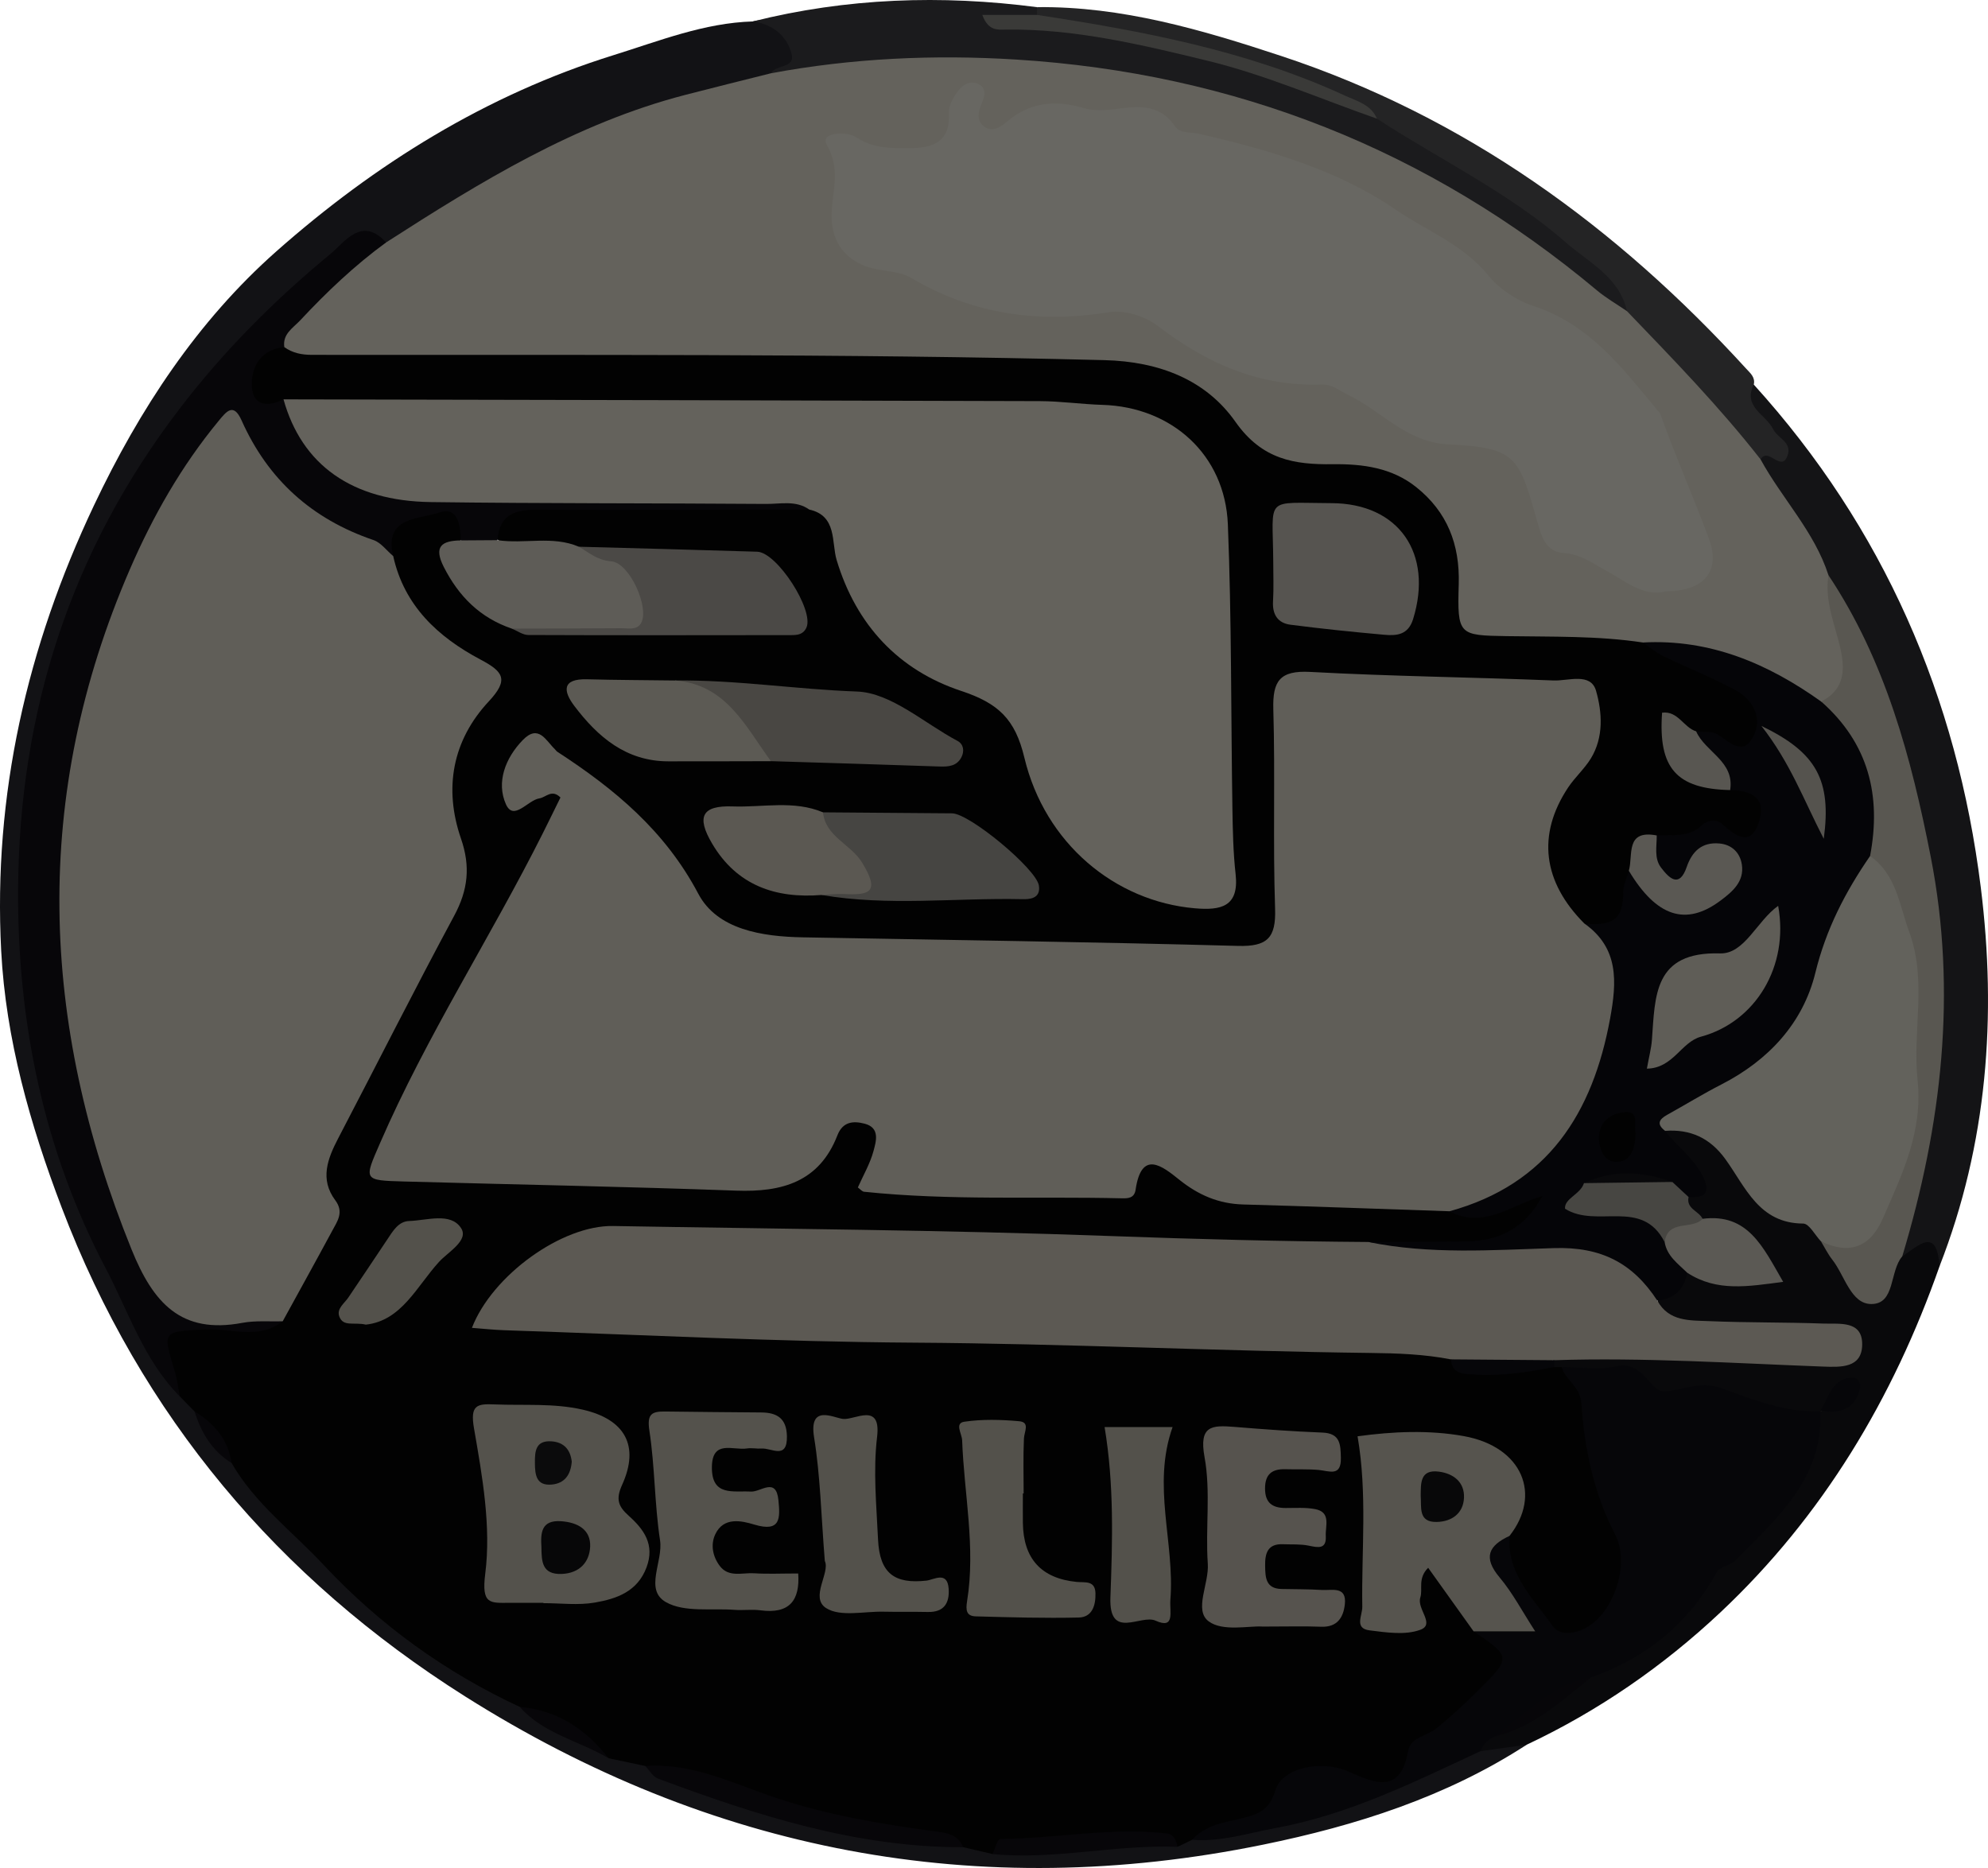 <?xml version="1.0" encoding="UTF-8"?><svg id="a" xmlns="http://www.w3.org/2000/svg" viewBox="0 0 888 834.35"><defs><style>.b{fill:#5c5a54;}.c{fill:#5f5d57;}.d{fill:#605e58;}.e{fill:#4b4946;}.f{fill:#686762;}.g{fill:#565450;}.h{fill:#54524c;}.i{fill:#5b5852;}.j{fill:#585651;}.k{fill:#5a5853;}.l{fill:#020202;}.m{fill:#5e5c57;}.n{fill:#09090b;}.o{fill:#080809;}.p{fill:#060609;}.q{fill:#464542;}.r{fill:#64625c;}.s{fill:#56534e;}.t{fill:#141416;}.u{fill:#5c5953;}.v{fill:#242425;}.w{fill:#494743;}.x{fill:#63625c;}.y{fill:#070609;}.z{fill:#53514b;}.aa{fill:#56544e;}.ab{fill:#050508;}.ac{fill:#0b0b0c;}.ad{fill:#474642;}.ae{fill:#3a3a38;}.af{fill:#5b5954;}.ag{fill:#121215;}.ah{fill:#070708;}.ai{fill:#595751;}.aj{fill:#55534e;}.ak{fill:#1b1b1d;}</style></defs><path class="ag" d="M681.95,779.3c-36,23.36-76.23,36.14-117.66,44.62-127.65,26.13-247.1,2.93-356.6-66.24-83.4-52.69-144.69-125.15-180.15-218.37C13.42,502.19,2.58,464.11,.53,424.71c-3.63-69.59,11.5-135.72,41.44-198.96,20.37-43.04,46.33-82.39,81.43-113.44,43.93-38.87,93.81-70,150.73-87.7,20.37-6.33,40.38-14.39,62.15-15.03,10.37-2.55,16.76,2.56,19.75,11.64,2.63,7.96-3.33,11.53-9.61,14.21-40.75,10.93-81.24,22.41-118.25,43.76-12.83,7.4-25.39,15.12-37.81,23.13-5.47,3.52-10.54,8.03-17.6,8.22-9.81-3.58-16.95,1.76-23.79,7.4C73.37,180.36,25.86,258.46,15.13,357.2c-8.43,77.54,4.69,150.7,42.68,219.28,7.95,14.36,14.12,29.73,23.4,43.4,2.51,3.04,5.08,6.04,7.4,9.24,5.22,8.18,10.21,16.55,17.52,23.17,36.6,42.72,76.73,81.28,126.96,107.97,12.9,8.66,26.72,15.54,41.19,21.16,5.45,1.9,11.06,3.35,16.3,5.83,44.38,19.87,90.58,32.19,139.4,33.71,5.45,.39,10.6,2.57,16.1,2.7,25.44,2.31,50.5-4.1,75.85-3.35,3.63-.2,7.01-1.7,10.6-2.13,38.16-4.66,75.17-13.25,109.06-32.34,6.21-3.5,12.54-6.68,19.66-7.93,6.92,.19,14.23-5.29,20.71,1.38Z"/><path class="n" d="M681.95,779.3c-6.9,.97-13.79,1.93-20.69,2.9-1.69-5.13,2.03-7.14,5.37-9.38,15.8-6.12,29.19-16.04,42.07-26.77,39.14-17.04,62.8-50.8,89.1-81.85,8.23-9.72,10.64-21.24,14.17-32.62,3.34-3.34,8.37-4.36,12.05-8.91-5.37,3.18-9.19,6.86-13.56,9.8-14.19,4.22-26.16-5.37-39.54-6.39-3.16-.24-6.32-3.42-9.25-2.77-22.81,5.04-41.9-13.31-64.36-9.93-1.72-.75-3.02-1.94-3.93-3.57-.12-2,.68-3.51,2.39-4.53,28.36-5.23,56.83-3.11,85.27-1.03,14,1.02,28.04,3.94,42.8-1.93-4.09-7.62-10.53-6.36-15.99-6.55-13.73-.47-27.5,.31-41.23-.41-9.85-.51-20.02-.93-26.43-10.45-.72-9.43,8.12-12.04,12.65-17.72,11.45-.7,22.76,7.13,34.91,.7-4.37-14.04-15.29-18.77-28.01-21.17-4.45-2.24-8.41-4.84-7.57-10.78,5.47-6.18,3.41-11.53-1.09-17.42-3.26-4.26-10.69-7.18-6.61-14.88,11.74-5,20.62,1.11,26.9,9.26,10.6,13.76,20.32,27.79,38.53,32.35,2.41,.6,3.97,3.55,5.57,5.72,4.26,6.35,8.43,12.78,12.76,19.1,5.05,7.38,9.71,8.84,13.8-.76,1.94-4.55,4.05-8.99,7.79-12.46,15.2-7.41,16.91-6.51,16.54,8.73-20.74,59.06-52.18,111.63-97.87,154.59-25.56,24.03-54.52,44.05-86.53,59.12Z"/><path class="t" d="M866.34,565.59c-1.17-17.94-9.44-9.17-16.63-4.41-5.58-7.62-.62-14.87,1.27-21.9,24.63-91.61,11.11-179.14-27.68-264.07-2.29-5.02-5.89-9.25-8.33-14.16-6.7-20.16-23.95-34.58-30.11-55.04,5.37-5.65,7.16-10.45,.43-17.42-3.47-3.59-13.7-10-1.93-16.84,57.99,63.95,90.84,139.66,101.42,224.6,7.16,57.45,2.98,114.49-18.43,169.24Z"/><path class="ak" d="M344.33,32.74c2.16-4.03,11.11-2.06,9.21-8.89-2.28-8.19-8.59-13.03-17.27-14.28C378.17-.93,420.52-2.37,463.23,3.2c1.21,1.5,1.19,2.98-.05,4.44-1.31,.97-2.76,1.75-4.4,2-2.16,.34-4.34,.39-9.94-.46,60.21,2.76,114.07,16.89,165.66,40.35,37.47,20.11,74.17,41.38,105.21,70.99,3.92,3.74,8.01,7.46,10.24,12.59,2.13,4.91,0,7.13-4.96,7.41-5.77-.64-10.18-3.89-14.4-7.48-68.23-58.04-147.89-90.33-236.07-100.47-36.32-4.18-73.46-4.4-110.05,2.05-6.76,1.19-13.99,4.58-20.15-1.88Z"/><path class="v" d="M726.74,138.99c-3.39-15.28-16.91-21.59-27.27-30.66-25.56-22.36-56.22-36.94-84.4-55.32-34.83-18.99-72.39-29.47-111.17-36.63-13.67-2.52-28.37-1.46-40.72-9.74,.02-1.15,.04-2.3,.06-3.45,37.85-.43,73.62,10.11,108.96,21.78,82.23,27.15,149.92,76.3,207.84,139.76,1.76,1.93,4.09,3.79,3.34,7.01-5.06,10.02,5.49,13.43,8.63,19.93,1.96,4.06,8.72,5.86,6.39,11.98-2.83,7.45-8.6-4.19-11.97,1.53-9.59-4.58-56.13-56.21-59.67-66.19Z"/><path class="l" d="M694.27,610.61c1.1,0,2.19,0,3.29,0,8.05,3.83,11.08,9.82,12.95,19.01,3.89,19.13,6.64,38.78,15.83,56.62,8.09,15.71-3.24,40.16-20.35,45.35-5.71,1.73-11.41,1.15-15.26-3.33-10.37-12.03-21.62-23.87-19.61-41.79,8.71-28.46-.44-41-30.57-41.78-1.09-.03-2.19-.01-3.29-.02q-24.54-.25-24.46,24.77c.01,14.78,.38,29.57-.3,44.34-.3,6.45,1.5,10.72,8.79,10.95,7.17,.22,9.52-3.63,9.6-10.23,.07-5.33-.9-12.51,5.19-14.31,6.75-2,10.24,4.86,14.03,9.39,4.21,5.05,7.7,10.64,11.7,15.86,15.69,13.94,15.52,17.41,1.51,32.9-11.29,12.48-27.09,20.13-35.91,35.42-3.94,6.81-12.88,6.76-19.52,4.22-16.25-6.2-29.66-6.38-38.96,11.33-3.03,5.76-10.63,4.63-16.07,6.81-6.64,2.66-14.14,1.73-20.32,5.64-2.18,1.05-4.37,2.09-6.55,3.14-7.28-5.53-15.8-3.36-23.6-2.91-19.75,1.14-39.72,.79-59.05,6.13-4.37-1.02-8.75-2.04-13.12-3.05-2.71-2.04-5.79-3.02-9.15-3.22-46.34-2.72-89.22-19.32-132.82-33.04-5.47-1.16-10.95-2.32-16.42-3.48-11.42-10.76-26.01-16.04-39.68-22.93-33.34-15.5-62.74-36.77-87.69-63.51-13.89-14.89-30.64-27.33-41.01-45.41-5.18-7.93-10.4-15.83-16.56-23.06-2.18-2.22-4.36-4.43-6.54-6.65-15.23-31.37-13.61-33.97,20.89-34.24,6.51-.05,13.25,1.22,19.33-2.3,10.7-10.68,15.83-24.81,23.28-37.48,1.11-1.89,2.27-4.33,1.67-6.26-10.11-32.41,12.42-55.19,24.64-80.53,9.02-18.7,18.84-37.14,28.6-55.54,5.44-10.26,6.79-20.44,2.98-31.64-7.22-21.24-4.06-41.77,9.05-59.41,8.7-11.7,4.47-16.42-5.67-22.65-17.39-10.68-30.23-25.27-33.61-46.42,1.28-13.14,9.32-21.01,22.83-21.94,9.42-.65,14.44,3.59,13.61,13.48-8.21,8.41-5.46,16.34,1.22,23.98,6.14,7.02,13.78,11.89,22.45,15.22,37.33,3.65,74.67,.72,112,.58,3.94-.01,9.28,.92,9.69-5.94,.52-8.76-8.04-21.6-16.39-21.78-12.09-.27-24.11-1.52-36.21-1.62-14.83-.12-29.69-.14-44.52-1.51-11.52-4.03-25.43,2.3-35.44-8.18-.79-15.37,9.96-16.27,20.9-16.28,39-.04,78-.54,116.98,.23,11.37,1.21,15.54,9.81,17.94,19,9.06,34.63,31.45,55.86,65.17,65.75,11.87,3.48,16.04,12.31,18.48,22.98,6.2,27.13,19.93,48.52,45.88,60.9,8.03,3.83,16.24,6.67,25.01,8.01,11.44,1.76,17.02-3.45,15.95-14.67-4.69-48.82-1.62-97.79-3.11-146.66-.97-31.74-20.53-50.57-51.99-52.44-120.86-7.16-241.83-1.54-362.75-3.18-9.38,1.63-17.93,.94-20.28-10.37-2.04-9.8,5.92-17.7,19.85-20.77,10.39,1.24,20.81,1.52,31.27,1.51,81.92-.05,163.85,.51,245.76-.29,33.06-.33,65.79,3.86,98.78,4.09,21.14,.15,37.97,11.91,50.92,27.2,10.64,12.56,22.81,17.7,38.49,18.43,43.17,2.03,59.11,17.19,62.14,59.87,.86,12.13,6.11,16.11,17.53,16.17,19.16,.1,38.56-2.13,57.28,4.16,13.79,5.32,27.18,11.59,40.37,18.29,5.46,2.77,10.53,6.02,13.54,11.54,3.29,6.04,5.13,12.48,.58,18.56-4.96,6.63-11.46,5.17-17.71,1.98-2.99-1.53-6.16-2.23-9.31-3.05-3.75-.6-6.59-3.78-10.58-3.88,1.74,19.04,4.98,21.73,27.17,22.62,6.38,.65,11.69,2.98,13.96,9.52,2.85,8.23-4.81,20.73-11.01,17.42-12.46-6.66-23.16,1.85-34.55,.55-12.35-1.76-11.18,7.76-12.55,15.15-2.08,6.74,1.11,12.38,3.29,18.43,3.16,8.75-1.26,12.8-9.57,10.46-6.62-1.86-13.32-3.78-19.86-6.14-20.28-18.98-22.89-40.38-7.96-65.18,4.78-7.94,11.27-14.99,12.13-24.91,.84-9.71-1.65-16.56-13.03-16.05-35.22,1.59-70.13-4.87-105.38-3.71-12.93,.42-17.42,5-17.19,17.63,.51,27.47,.44,54.97,.04,82.45-.27,18.67-3.59,22.89-22.51,21.99-64.25-3.07-128.54-2.62-192.81-3.45-27.99-.36-49.86-13.06-62.26-38.88-6.74-14.05-15.97-24.58-30.54-30.66-7.64-3.19-13.25-9.71-19.85-14.64-3.21-2.4-6.82-4.05-10.33-.49-2.84,2.88-4.29,6.5-3.49,10.52,1.17,5.94,5.49,3.48,9.13,3.26,13.31-.78,15.23,1.67,8.88,15-13.25,27.78-27.61,55.06-43.88,81.17-12.31,19.76-19.87,41.64-30.57,62.08-4.34,8.29-1.43,12.64,7.77,12.47,51.66-.97,103.16,6.06,154.86,3.24,12.91-.7,23.45-5.68,30.04-17.26,4.13-7.26,9.4-13,18.41-9.98,9.84,3.3,8.78,11.75,6.5,19.32-2.52,8.34,.65,11.19,8.45,11.28,30.24,.35,60.48,.12,90.72,.12,3.94,0,7.92-.47,10.36-3.97,8.14-11.67,17.83-8.94,27.19-2.48,10.95,7.55,22.82,10.19,35.86,9.85,27.49-.72,54.73,5.09,82.28,3.37,10.7,1.99,21.15,3.91,30.73-4.27,3.15-2.69,8.38-3.37,11.62,1.19,3.28,4.62,.2,8.49-2.75,11.55-8.72,9.02-19.56,13.44-32.15,13.66-15.24,.27-30.48-.37-45.72,.6-72.48,1.83-144.83-3.38-217.28-4.17-36.67-.4-73.58-.18-110.18-2.81-28.37-2.04-44.77,12.63-62.07,35.84,23.59,.39,44.51,3.9,65.35,3.6,76.88-1.11,153.61,4.14,230.47,4.44,36.64,.14,73.45,2.08,110.2,2.78,7.2,.14,14.18,1.54,20.72,4.71,9.84,7.84,21.35,5.57,32.44,4.96,5.3-.29,10.58-2.41,15.28,1.77Z"/><path class="r" d="M733.8,286.97c-20.16-3.03-40.48-2.5-60.77-2.83-21.46-.35-22.11-.43-21.44-23.15,.53-17.87-5.16-32.34-18.96-43.38-10.83-8.66-23.75-10.43-37.29-10.26-17.14,.22-31.6-2.02-43.47-18.91-13.15-18.71-33.89-26.96-58.58-27.58-117.98-2.99-235.97-2.19-353.96-2.36-4.58,0-8.65-.81-12.34-3.46-1.85-1.48-3.11-3.78-1.75-5.57,12.86-16.99,24.95-34.94,47.21-41.17,42.05-27.05,84.56-53.17,133.66-65.92,12.72-3.3,25.48-6.43,38.22-9.64,36.3-6.77,72.98-8.43,109.69-6.13,97.56,6.1,184.18,40.25,259.3,103.09,4.16,3.48,8.94,6.21,13.42,9.29,20.6,21.42,41.31,42.74,59.67,66.19,9.58,17.56,24.05,32.25,30.33,51.74,2.91,11.61,8.86,22.35,9.95,34.48,.94,10.43-.22,19.85-11.91,24.02-10.16,.23-16.49-7.84-24.8-11.66-17.99-8.29-37.3-11.74-56.19-16.78Z"/><path class="p" d="M532.53,821.77c5.85-6.69,14.33-7.73,22.14-9.59,7.39-1.76,12.42-3.76,14.96-12.41,2.98-10.18,20.42-13.9,32.65-8.51,11.76,5.18,23.22,10.43,26.72-9.23,1.08-6.09,8.25-6.57,12.4-9.89,6.39-5.1,12.42-10.7,18.24-16.46,15.56-15.39,15.49-15.47-1.39-27.04,6.12-5.12,13.67-2.48,20.94-3.8-5.42-7.52-11.65-14.38-15.14-22.8-4.03-9.72-1.54-16.03,10.24-16.03-1.29,17.07,10.59,27.91,19.22,40.22,2.43,3.46,6.66,3.59,10.53,2.62,15.49-3.9,24.81-29.2,17.43-43.4-9.42-18.12-13.75-38.24-15.08-58.38-.54-8.13-7.2-10.39-8.82-16.46,8.23,0,16.76,1.39,24.62-.33,11.63-2.55,14.81,11,20.74,11.1,8.36,.15,15.87-5.06,26.24-1.26,13.93,5.1,28.39,10.84,43.93,10.27,1.36,30.2-19.52,47.79-38,66.66-2.22,2.26-6.87,2.68-8.23,5.15-12.68,22.97-31.5,38.35-56.09,46.98-15.34,7.11-27.87,18.79-42.91,26.4-3.15,1.25-5.35,3.45-6.6,6.6-29.63,13.81-58.95,28.4-91.54,34.35-12.33,2.25-24.4,6.29-37.19,5.23Z"/><path class="y" d="M172.45,108.3c-14.01,10.23-26.53,22.12-38.33,34.76-3.21,3.44-7.98,6.08-7.12,11.98-9.89,.93-14.42,7.92-14.52,16.3-.12,9.5,6.29,10.96,14.17,7.02,1.88,2,4.53,3.41,5.8,5.81,15.61,29.42,42.22,35.78,72.54,35.55,45.09-.35,90.19-.31,135.28,.11,7.56,.07,17.06-2.79,21.17,7.72-40.42,.1-80.84,.45-121.25,.12-10.27-.08-17.16,2.18-17.95,13.59-5.45,4.41-10.93,4.38-16.44,.11-.13-6.79-1.22-15.39-9.79-12.38-8.66,3.04-24.68,1.61-20.37,19.4-27.71-7.01-49.83-21.84-65.09-46.37-7.41-11.91-9.87-12.19-17.94-.23-37.4,55.44-58.15,116.35-60.81,183.47-2.37,59.77,8.93,116.65,31.61,171.84,8.5,20.7,19.67,33.55,44.02,29.5,6.21-1.03,13.27-1.29,18.86,3.53-10.64,8.47-22.96,3.07-34.42,3.68-19.38,1.04-19.36,.31-13.76,18.87,1.08,3.59,1.5,7.37,2.22,11.07-16.08-16.2-22.94-37.9-33.19-57.39-27.74-52.76-39.4-110.05-39.05-169.13,.47-79.15,23.41-151.07,72.29-214.88,19.93-26.02,42.52-48.56,67.41-69.08,6.09-5.02,13.83-16.95,24.65-4.99Z"/><path class="y" d="M288.24,788.82c20.9-1.58,39.61,7.96,58.3,14.2,23.07,7.7,46.31,11.59,70,14.83,5.42,.74,11.15,.96,13.67,7.23-47.76,.12-92.29-14.23-136.33-30.66-2.26-.84-3.78-3.69-5.64-5.6Z"/><path class="y" d="M443.33,828.13c1.15-2.34,2.28-6.72,3.44-6.73,24.87-.17,49.59-5.36,74.52-2.46,3.06,.36,4.14,3.18,4.69,5.98-27.64-1.12-54.95,5.93-82.65,3.22Z"/><path class="y" d="M232.15,762.41c16.82,1.44,29.53,9.96,39.68,22.94-13.14-7.79-29.01-10.87-39.68-22.94Z"/><path class="y" d="M86.89,630.43c8.84,5.3,14.97,12.55,16.56,23.06-8.74-5.38-13.54-13.57-16.56-23.06Z"/><path class="u" d="M648.06,607.18c-11.9-2.32-23.92-2.73-36.02-2.87-68.03-.82-136-4.17-204.07-4.6-60.84-.38-121.66-3.55-182.49-5.54-4.83-.16-9.65-.69-14.68-1.07,9.09-23.51,40.23-45.89,63.03-45.49,74.07,1.3,148.18,1.76,222.2,4.48,38.38,1.41,76.74,2.39,115.13,2.66,20.59,2.35,41.23,2.85,61.72-.4,12.55-1.99,25.05-1.86,37.51-.87,15.62,1.24,25.51,10.88,29.92,27.48,5.16,9.44,14.61,8.78,23.14,9.14,17.01,.73,34.06,.46,51.07,1.09,7.13,.26,17.43-1.52,17.28,9.44-.14,10.46-9.5,10.06-17.44,9.77-40.02-1.49-80.02-4.14-120.11-2.85-15.42,3-30.85,6.19-46.2-.37Z"/><path class="ab" d="M740.3,580.96c-10.88-16.68-24.93-24.14-46.13-23.48-27.56,.86-55.52,2.92-83.01-2.73,14.83-.08,29.67-.02,44.5-.3,14.47-.27,25.82-6.29,33.24-20.16-13.76,3.83-26.27,14.91-41.44,6.74,.95-7.29,7.59-7.21,12.34-8.9,39.6-14.09,56.96-62.66,56.61-97.63-.09-8.94-10.69-12.77-8.66-21.95,13.14,1.23,17.26-2.34,17.32-14.19,.02-3.14,1.62-6.28,2.49-9.41,6.64-.03,8.17,6.51,12.34,9.66,9.1,6.89,20.49,6.33,28.02-1.86,3.38-3.68,7.02-8.12,2.03-12.65-4.31-3.91-8.19-.59-10.95,3.03-4.17,5.48-8.71,11.22-15.97,5.98-7.03-5.08-8.36-12.33-3.02-19.94,6.95-.43,14.24,1.07,20.18-4.53,2.54-2.39,6.42-2.96,9.07-.57,6.5,5.85,13.17,10.29,16.66-1.71,3.01-10.33-4.23-13.33-13.13-13.46-3.9-9.41-16.98-13.5-15.17-26.21,3.23,.37,7.06-.23,9.56,1.32,5.51,3.41,11.37,9.95,16,.94,4.25-8.26-.06-16.32-7.88-20.62-10.38-5.7-21.52-10-32.21-15.17-3.32-1.61-6.22-4.1-9.32-6.18,30.02-1.64,55.86,9.36,79.71,26.38,18.38,6.79,24.03,22.49,26.69,39.6,1.41,9.08,1.11,18.48-.77,27.65-11.01,19.89-20.48,40.32-27.47,62.17-6.55,20.5-21.95,34.66-40.88,44.91-9.5,5.14-19.35,9.82-27.3,17.43,5.29,6.86,12.58,11.95,16.69,19.92,3.87,7.5,1.5,10.05-6.21,9.63-4.03-.02-7.06-2.61-10.55-4.04-10.97-2.02-21.9-3.58-32.57,1.24-.81,2.06-7.38,3.84-1.04,6.11,5.93,2.12,12.51,2.7,18.95,2.68,8.53-.03,14.18,3.82,16.93,11.91,1.92,5.6,7.28,9.57,7.67,15.91-1.28,7.54-5.77,11.65-13.33,12.49Z"/><path class="x" d="M743.77,505.11c-3.85-2.92-2.81-5.1,.91-7.16,8.11-4.48,16.01-9.36,24.26-13.58,21.05-10.78,36.45-27.41,41.95-49.88,4.77-19.48,13.39-36.13,24.44-52.15,10.42-1.18,13.1,7.38,15.37,14.05,7.23,21.19,13.92,42.26,10.98,65.69-2.64,20.99,.2,42.56-7.58,63.11-3.12,8.26-6.12,16.44-11.1,23.74-9.47,13.87-14.86,14.82-29.62,5.54-2.64-2.78-5.27-7.94-7.93-7.95-19.82-.09-25.74-16.33-34.78-28.81-6.77-9.35-15.57-13.45-26.9-12.6Z"/><path class="ai" d="M813.38,554.47c12.75,6.14,22.06,2.6,27.64-10.22,8.59-19.74,17.99-38.71,15.51-61.96-2.32-21.79,4.35-44.13-3.7-65.98-4.48-12.15-5.71-25.68-17.51-33.96,5.14-26.93-.68-50.38-21.83-69,10.96-5.6,10.71-14.93,8.28-24.96-2.51-10.36-6.78-20.43-5.04-31.47,25.48,38.22,37.03,81.65,45.7,125.83,11.85,60.44,4.89,119.9-12.73,178.42-5.77,6.66-3.03,21.37-13.88,21.29-9.09-.06-11.81-12.74-17.37-19.81-1.97-2.51-3.4-5.44-5.08-8.19Z"/><path class="af" d="M753.63,568.46c-4.09-4.01-9.02-7.4-10.07-13.66-1.32-14.81,9.41-10.02,16.94-10.41,20.29-2.58,26.97,12.54,36.01,28.17-15.55,2.01-29.56,4.61-42.89-4.1Z"/><path class="ad" d="M760.51,544.4c-4.64,5.1-15.55,.02-16.94,10.41-10.15-19.88-30.26-5.95-44.51-14.93-.35-4.6,6.82-6.32,8.47-11.41,13.12-3.56,26.3-2.46,39.49-.52,2.41,2.24,4.82,4.48,7.23,6.72-1.14,5.32,4.63,6.2,6.26,9.74Z"/><path class="p" d="M648.06,607.18c15.4,.12,30.8,.25,46.2,.37,0,1.02,0,2.04,.01,3.06-11.69,2.28-23.39,4.12-35.39,3.36-5.01-.32-10.11,.12-10.82-6.78Z"/><path class="y" d="M667.86,775.59c13.52-10.07,25.18-23.17,42.91-26.4-13.25,10.52-25.74,22.26-42.91,26.4Z"/><path class="p" d="M813.1,630.01c3.94-5.61,4.91-14.69,14.74-14.65,2.15,0,3.54,2.49,2.94,4.95-2.32,9.54-9.23,11.2-17.68,9.7Z"/><path class="ae" d="M463.17,6.65c47.13,7.18,93.86,15.92,137.58,36.05,5.35,2.46,11.65,3.97,14.31,10.31-25.19-8.8-49.89-19.61-75.69-25.88-29.45-7.16-59.27-14.32-90.07-13.92-3.62,.05-7.88,.71-10.52-6.56h24.39Z"/><path class="d" d="M707.76,412.54c15.47,10.96,14.42,26.12,11.46,42.31-7.75,42.33-27.81,74.1-71.75,86.17-30.73-1.03-61.45-2.18-92.18-3.03-10.95-.3-20.01-4.22-28.52-11.05-7.62-6.11-16.88-13.54-19.52,4.47-.55,3.79-3.46,3.89-6.07,3.83-38.4-.93-76.88,1.09-115.2-2.93-.93-.1-1.76-1.18-2.79-1.92,2.4-5.4,5.47-10.64,6.99-16.28,1.17-4.34,3.03-10.41-4.02-12.22-4.96-1.27-9.69-.99-12.1,5.2-8.1,20.85-24.74,25.47-45.23,24.72-49.4-1.8-98.83-2.72-148.24-4.08-18.5-.51-18.04-.54-10.85-17.1,20.82-47.96,49.34-91.84,72.72-138.43,2.69-5.37,5.32-10.78,7.89-15.99-3.89-3.88-6.47-.06-9.41,.39-5.22,.81-11.5,10.34-14.95,2.63-4.36-9.77-.34-20.57,7.53-28.68,7.04-7.24,10.27,.17,14.32,4.08,.4,.38,.7,.89,1.15,1.18,25.51,16.6,48.03,35.2,62.93,63.4,8.45,16,28.4,19.13,46.65,19.46,64.81,1.17,129.62,2.07,194.41,3.83,13.11,.36,17.02-3.57,16.58-16.62-1-29.64,.08-59.35-.79-89-.37-12.71,2.86-17.5,16.5-16.76,36.18,1.97,72.44,2.36,108.65,3.82,6.61,.27,16.63-3.7,19.01,4.64,2.73,9.58,3.5,20.73-2.37,30.26-2.86,4.64-7.12,8.39-10.14,12.95-13.94,21.04-11.31,42.1,7.32,60.75Z"/><path class="d" d="M126.3,590.16c-6.03,.19-12.21-.39-18.08,.71-27.4,5.16-39.81-8.93-49.47-32.83-41.03-101.44-44.6-202.51-.72-303.8,10.26-23.68,23.02-46.12,39.58-66.18,3.49-4.22,6.65-8.44,10.3-.28,11.8,26.44,31.46,44.11,58.91,53.44,3.36,1.14,5.9,4.72,8.82,7.17,4.91,22.22,20.04,36.16,38.99,46.21,10.15,5.38,12.83,8.9,3.71,18.67-16.24,17.4-20.19,38.84-12.43,61.29,4.32,12.49,3.15,22.97-3.03,34.46-17.7,32.88-34.49,66.26-51.78,99.36-4.78,9.16-8.34,18.34-1.34,27.73,3.96,5.31,.96,9.33-1.32,13.56-7.29,13.53-14.75,26.98-22.14,40.46Z"/><path class="r" d="M361.44,227.57c-5.95-4.18-12.76-2.44-19.19-2.48-49.92-.37-99.85-.17-149.76-.83-35.26-.46-57.69-16.61-65.85-45.88,112.63,.24,225.25,.43,337.88,.79,9.3,.03,18.59,1.39,27.9,1.67,30.96,.93,54.79,22.26,56.04,53.37,1.7,42.2,1.36,84.48,2.03,126.73,.16,9.84,.34,19.72,1.43,29.48,1.66,14.79-6.81,16.25-18.19,15.28-35.62-3.06-67-28.94-76.17-67.31-4.11-17.21-11.62-24.28-28.22-29.78-27.75-9.19-46.86-29.25-55.64-58.51-2.35-7.82,.31-19.76-12.26-22.51Z"/><path class="aa" d="M674.28,686.02c-9.31,4.32-11.98,9.6-4.43,18.57,5.82,6.9,10.08,15.12,15.89,24.07-9.86,0-18.69,0-27.51,0-6.59-9.23-13.19-18.45-20.3-28.39-4.78,4.8-2.29,9.51-3.5,13.28-1.66,5.14,6.76,11.9,.04,14.4-6.71,2.5-15.18,1.22-22.71,.27-6.97-.88-3.18-6.62-3.25-10.54-.41-25.11,2.33-50.3-2.11-76.14,15.82-2.18,32-2.86,47.37-.1,26.47,4.76,34.92,26.33,20.5,44.58Z"/><path class="h" d="M242.7,715.91c-4.93,0-9.87-.02-14.8,0-8.91,.05-12.92,.96-11.15-12.98,2.69-21.16-1.31-43.55-5.03-64.98-1.83-10.54,1.5-10.97,9.23-10.65,13.11,.54,26.27-.63,39.29,2.33,18.79,4.27,25.63,16.01,17.64,33.61-2.97,6.55-1.63,9.68,3,13.84,6.73,6.04,11.71,12.82,7.92,22.98-4.09,10.94-13.45,14.07-23.12,15.75-7.45,1.29-15.3,.26-22.98,.26v-.17Z"/><path class="s" d="M563.66,726.51c-5.86-.35-17.55,2.32-23.77-2.32-6.71-5,.23-16.78-.39-25.74-1.1-15.85,1.37-32.17-1.45-47.6-2.59-14.15,3.27-14.33,13.33-13.51,13.09,1.07,26.2,2.03,39.32,2.54,8.04,.31,8.1,5.38,8.24,11.23,.21,8.66-5.19,5.89-9.92,5.46-4.9-.44-9.87-.18-14.81-.33-5.98-.18-9.15,2.19-9.14,8.62,0,6.45,3.31,8.69,9.18,8.71,4.39,.01,8.88-.32,13.14,.48,7.3,1.36,4.56,7.57,4.81,12.02,.34,6.02-3.4,5.19-7.61,4.32-3.71-.77-7.64-.48-11.48-.64-6.86-.29-8.09,4.01-8,9.61,.08,5.2,.22,10.2,7.29,10.38,6.04,.15,12.08,.05,18.1,.44,4.44,.28,11.14-1.88,10.21,6.44-.66,5.86-3.38,10.26-10.57,9.98-7.67-.3-15.37-.07-26.49-.07Z"/><path class="h" d="M356.55,702.82c.82,12.02-3.88,18.19-16.91,16.44-3.78-.5-7.7,.09-11.52-.2-10.37-.78-22.42,1.22-30.65-3.44-9.8-5.55-1.18-18.13-2.64-27.64-2.48-16.19-2.28-32.78-4.76-48.97-1.15-7.48,1.08-8.63,7.14-8.54,14.28,.2,28.56,.3,42.84,.42,7.06,.06,11.31,2.66,11.45,10.63,.19,10.58-6.84,5.18-11.27,5.49-2.18,.16-4.44-.37-6.58-.04-6.13,.95-15.52-4.08-15.66,8.28-.16,13.27,9.55,10.54,17.48,10.98,4.36,.24,11.23-6.66,12.24,3.9,.75,7.77,1.2,14.45-10.81,10.83-5.56-1.68-13.71-3.6-17.42,4.39-2.16,4.64-1.12,9.9,2.01,14.07,3.99,5.32,10.11,2.96,15.35,3.3,5.97,.39,11.98,.09,19.7,.09Z"/><path class="g" d="M568.73,250.53c-.17-29.21-4.39-25.89,26.04-25.79,30.1,.11,45.48,22.52,36.44,51.77-2.19,7.1-7.32,7.51-12.86,7.02-14-1.25-27.99-2.69-41.93-4.49-5.63-.73-8.15-4.54-7.78-10.48,.36-5.99,.08-12.02,.09-18.03Z"/><path class="e" d="M258.57,244.2c26.55,.73,53.1,1.39,79.65,2.23,8.94,.28,25.49,26.15,22,33.88-1.42,3.13-4,3.36-6.74,3.37-39.16,.05-78.32,.11-117.49-.05-2.47-.01-4.93-1.86-7.39-2.85,12.48-8.32,26.48-2.43,39.66-4.26,4.86-.67,11.8,2.24,11.84-6.9,.03-7.19-.02-13.99-9.58-15.34-5.87-.83-11.87-2.11-11.94-10.08Z"/><path class="m" d="M258.57,244.2c4.58,2.68,8.27,6.06,14.52,6.54,8.14,.63,17.11,20.68,13.28,27.55-1.86,3.34-5.79,2.29-8.93,2.32-16.28,.12-32.56,.12-48.84,.16-14.1-4.79-23.67-14.34-30.37-27.53-4.64-9.15-.95-11.73,7.56-11.86,5.48-.04,10.96-.08,16.44-.11,12.04,1.82,24.55-2.12,36.33,2.93Z"/><path class="q" d="M367.62,362.84c19.22,.15,38.43,.28,57.65,.45,7.87,.07,37.56,24.77,38.77,32.21,1.01,6.18-4.69,6.18-7.42,6.12-29.88-.65-59.86,3.24-89.63-1.87,1.61-2.53,4.17-3.53,6.93-3.85,11.86-1.37,7.8-6.8,3.86-13.13-3.93-6.31-14.87-9.23-10.16-19.94Z"/><path class="z" d="M456.9,667.07c0,4.38-.05,8.76,0,13.14q.3,24.03,24.04,26.38c3.68,.36,8.24-.81,8.38,5.07,.13,5.35-1.41,10.69-7.48,10.83-15.31,.35-30.65-.1-45.97-.52-4.22-.12-4.55-2.72-3.89-6.8,3.89-24.05-1.34-47.9-2.21-71.86-.11-2.96-3.47-7.62,.99-8.28,8.01-1.18,16.35-.95,24.46-.22,4.99,.45,2.29,4.63,2.15,7.71-.37,8.17-.13,16.36-.13,24.55-.12,0-.23,0-.35,0Z"/><path class="w" d="M301.49,303.94c27.18-.31,54.13,3.97,81.29,4.94,15.23,.55,30.04,14.14,44.92,22.06,2.73,1.45,3.12,4.52,1.79,7.2-2.01,4.03-5.73,4.38-9.84,4.23-25.1-.88-50.2-1.61-75.29-2.39-6.97-4.27-13.83-8.31-17.44-16.53-2.98-6.78-9.27-10.35-16.5-12.38-3.75-1.05-9.38-.53-8.93-7.14Z"/><path class="z" d="M368.43,697.25c-1.65-20.42-2-38.02-4.79-55.23-2.43-14.97,8.61-8.75,12.9-8.24,5.2,.62,17.12-7.73,15.24,8.01-1.82,15.25-.28,30.5,.42,45.8,.7,15.35,7.51,19.96,21.58,18.42,3.32-.36,9.36-4.45,9.96,3.53,.47,6.38-1.97,10.63-9.28,10.47-6.57-.14-13.15,.02-19.73-.13-8.75-.2-19.44,2.44-25.75-1.63-7.28-4.7,1.92-15.8-.54-20.99Z"/><path class="b" d="M301.49,303.94c22.94,1.73,31.5,20.56,42.87,36.05-15.28,.03-30.56,.09-45.84,.07-18.83-.02-31.47-10.85-41.99-24.76-5.07-6.71-5.48-12.18,5.67-11.89,13.09,.34,26.19,.37,39.28,.54Z"/><path class="z" d="M493.4,637.42h30.37c-9.3,26.2,1.03,51.63-.98,77.09-.43,5.41,2.23,13.37-6.62,9.38-6.62-2.98-20.89,8.94-20.17-10.46,.93-25.03,1.69-50.26-2.6-76.01Z"/><path class="i" d="M367.62,362.84c1.13,10.95,12.38,14.09,17.51,22.52,8.03,13.22,3.42,14.53-8.31,13.97-3.26-.15-6.54,.26-9.82,.42-20.67,1.67-37.91-4.32-48.9-22.93-7.15-12.1-4.52-17.12,9.21-16.62,13.44,.49,27.2-2.87,40.31,2.64Z"/><path class="z" d="M163.42,591.66c-5.29-1.22-10.13,1.12-11.86-3.65-1.27-3.49,2.26-5.81,4.04-8.46,5.82-8.66,11.67-17.3,17.44-26,2.47-3.72,4.97-8.02,9.71-8.17,8-.25,18.48-4,23.18,3.13,3.64,5.53-5.76,10.65-9.84,15.14-9.95,10.91-16.7,26.27-32.66,28.01Z"/><path class="k" d="M740.03,373.16c.04,4.9-1.26,10.22,1.95,14.4,3.55,4.64,8.11,9.33,11.43-.29,2.46-7.13,6.88-11.2,14.59-10.52,5.58,.49,9.24,4.11,10.05,9.41,1.17,7.6-4.2,12.12-9.51,16.09-15.49,11.6-28.64,7.24-40.97-13.32,2.01-6.95-1.76-18.47,12.46-15.77Z"/><path class="j" d="M757.64,326.68c4.1,9.3,17.24,13.36,15.18,26.21-24-.52-32.18-9.76-30.4-34.56,7.12-.93,9.61,6.63,15.23,8.34Z"/><path class="f" d="M743.93,264.13c-9.87,2.6-17.97-4.66-26.28-9.12-6.25-3.36-11.47-7.48-19.11-7.99-6.39-.43-9.23-4.72-11.22-11.76-8.86-31.25-9.24-35.23-40.38-36.77-18.8-.93-29.7-14.9-44.63-22.03-3.92-1.88-7.19-4.88-11.96-4.71-27.99,1-51.59-9.58-73.45-26.35-5.57-4.27-14.76-7.03-21.55-5.94-31.38,5.03-60.62,1.04-88.18-15.23-6.51-3.85-14.76-2.62-22.02-5.92-9.55-4.34-13.39-12.05-13.67-20.67-.36-10.94,4.65-21.06-2.16-32.97-3.26-5.71,8.97-6.16,13.19-3.33,7.6,5.09,15.45,4.81,23.64,4.83,10.65,.02,18.44-2.74,17.71-15.81-.16-2.91,1.65-6.29,3.42-8.87,2.22-3.22,5.68-5.94,9.83-3.91,3.75,1.84,2.74,5.5,1.37,8.65-1.67,3.81-2.41,7.86,1.33,10.44,3.86,2.68,7.56-.32,10.35-2.64,10.35-8.58,21.61-9.41,34.05-5.72,4.02,1.19,8.68,1.04,12.93,.53,10.32-1.24,20.42-3.09,27.64,7.5,2.32,3.39,6.91,2.56,10.62,3.4,30.96,7.04,62.2,16.18,87.85,33.8,13.57,9.33,30.29,15.65,41.45,29.38,4.96,6.11,12.71,11.3,20.22,13.75,25.17,8.18,39.95,27.93,55.67,46.89,.35,.42,.85,.8,1.02,1.29,6.7,18.84,14.86,37.16,21.75,55.84,5.54,15.02-2.89,23.45-19.43,23.45Z"/><path class="c" d="M735.63,477.33c.97-5.4,1.97-9.1,2.25-12.85,1.46-19.66,.74-39.51,30.43-38.63,10.95,.33,16.46-14.53,25.96-21.24,4.94,27.03-10.14,51.85-34.5,58.44-8.88,2.4-12.32,14.07-24.14,14.27Z"/><path class="aj" d="M786.8,324.26c24.59,11.83,31.37,24.18,27.84,50.41-9.3-18.08-14.95-33.9-27.84-50.41Z"/><path class="l" d="M730.64,506.26c-.39,6.25-1.67,12.9-9.03,12.69-4.92-.14-7.46-5.55-7.36-10.93,.14-7.46,5.66-10.73,11.49-11.26,6.86-.62,3.87,5.95,4.89,9.51Z"/><path class="n" d="M747.01,527.94c-13.16,.17-26.32,.34-39.48,.52,13.08-6.12,26.26-5.28,39.48-.52Z"/><path class="o" d="M634.6,668.07c.07-5.58-.31-11.82,8.08-10.75,6.56,.84,11.55,4.69,11.26,11.67-.29,6.93-5.39,10.64-12.1,10.81-8.5,.22-6.82-6.58-7.24-11.74Z"/><path class="ah" d="M241.84,691.03c-.38-6.25-.16-12.19,8.81-11.56,7.29,.51,13.31,3.7,12.96,11.4-.31,6.79-4.65,11.82-12.67,12.15-8.94,.36-9.02-5.66-9.1-11.99Z"/><path class="ac" d="M255.4,652.82c-.46,6.04-3.31,9.75-8.9,10.27-6.99,.66-7.53-4.37-7.57-9.61-.04-5.2,.26-10.15,7.38-9.69,5.78,.37,8.5,3.95,9.08,9.03Z"/></svg>